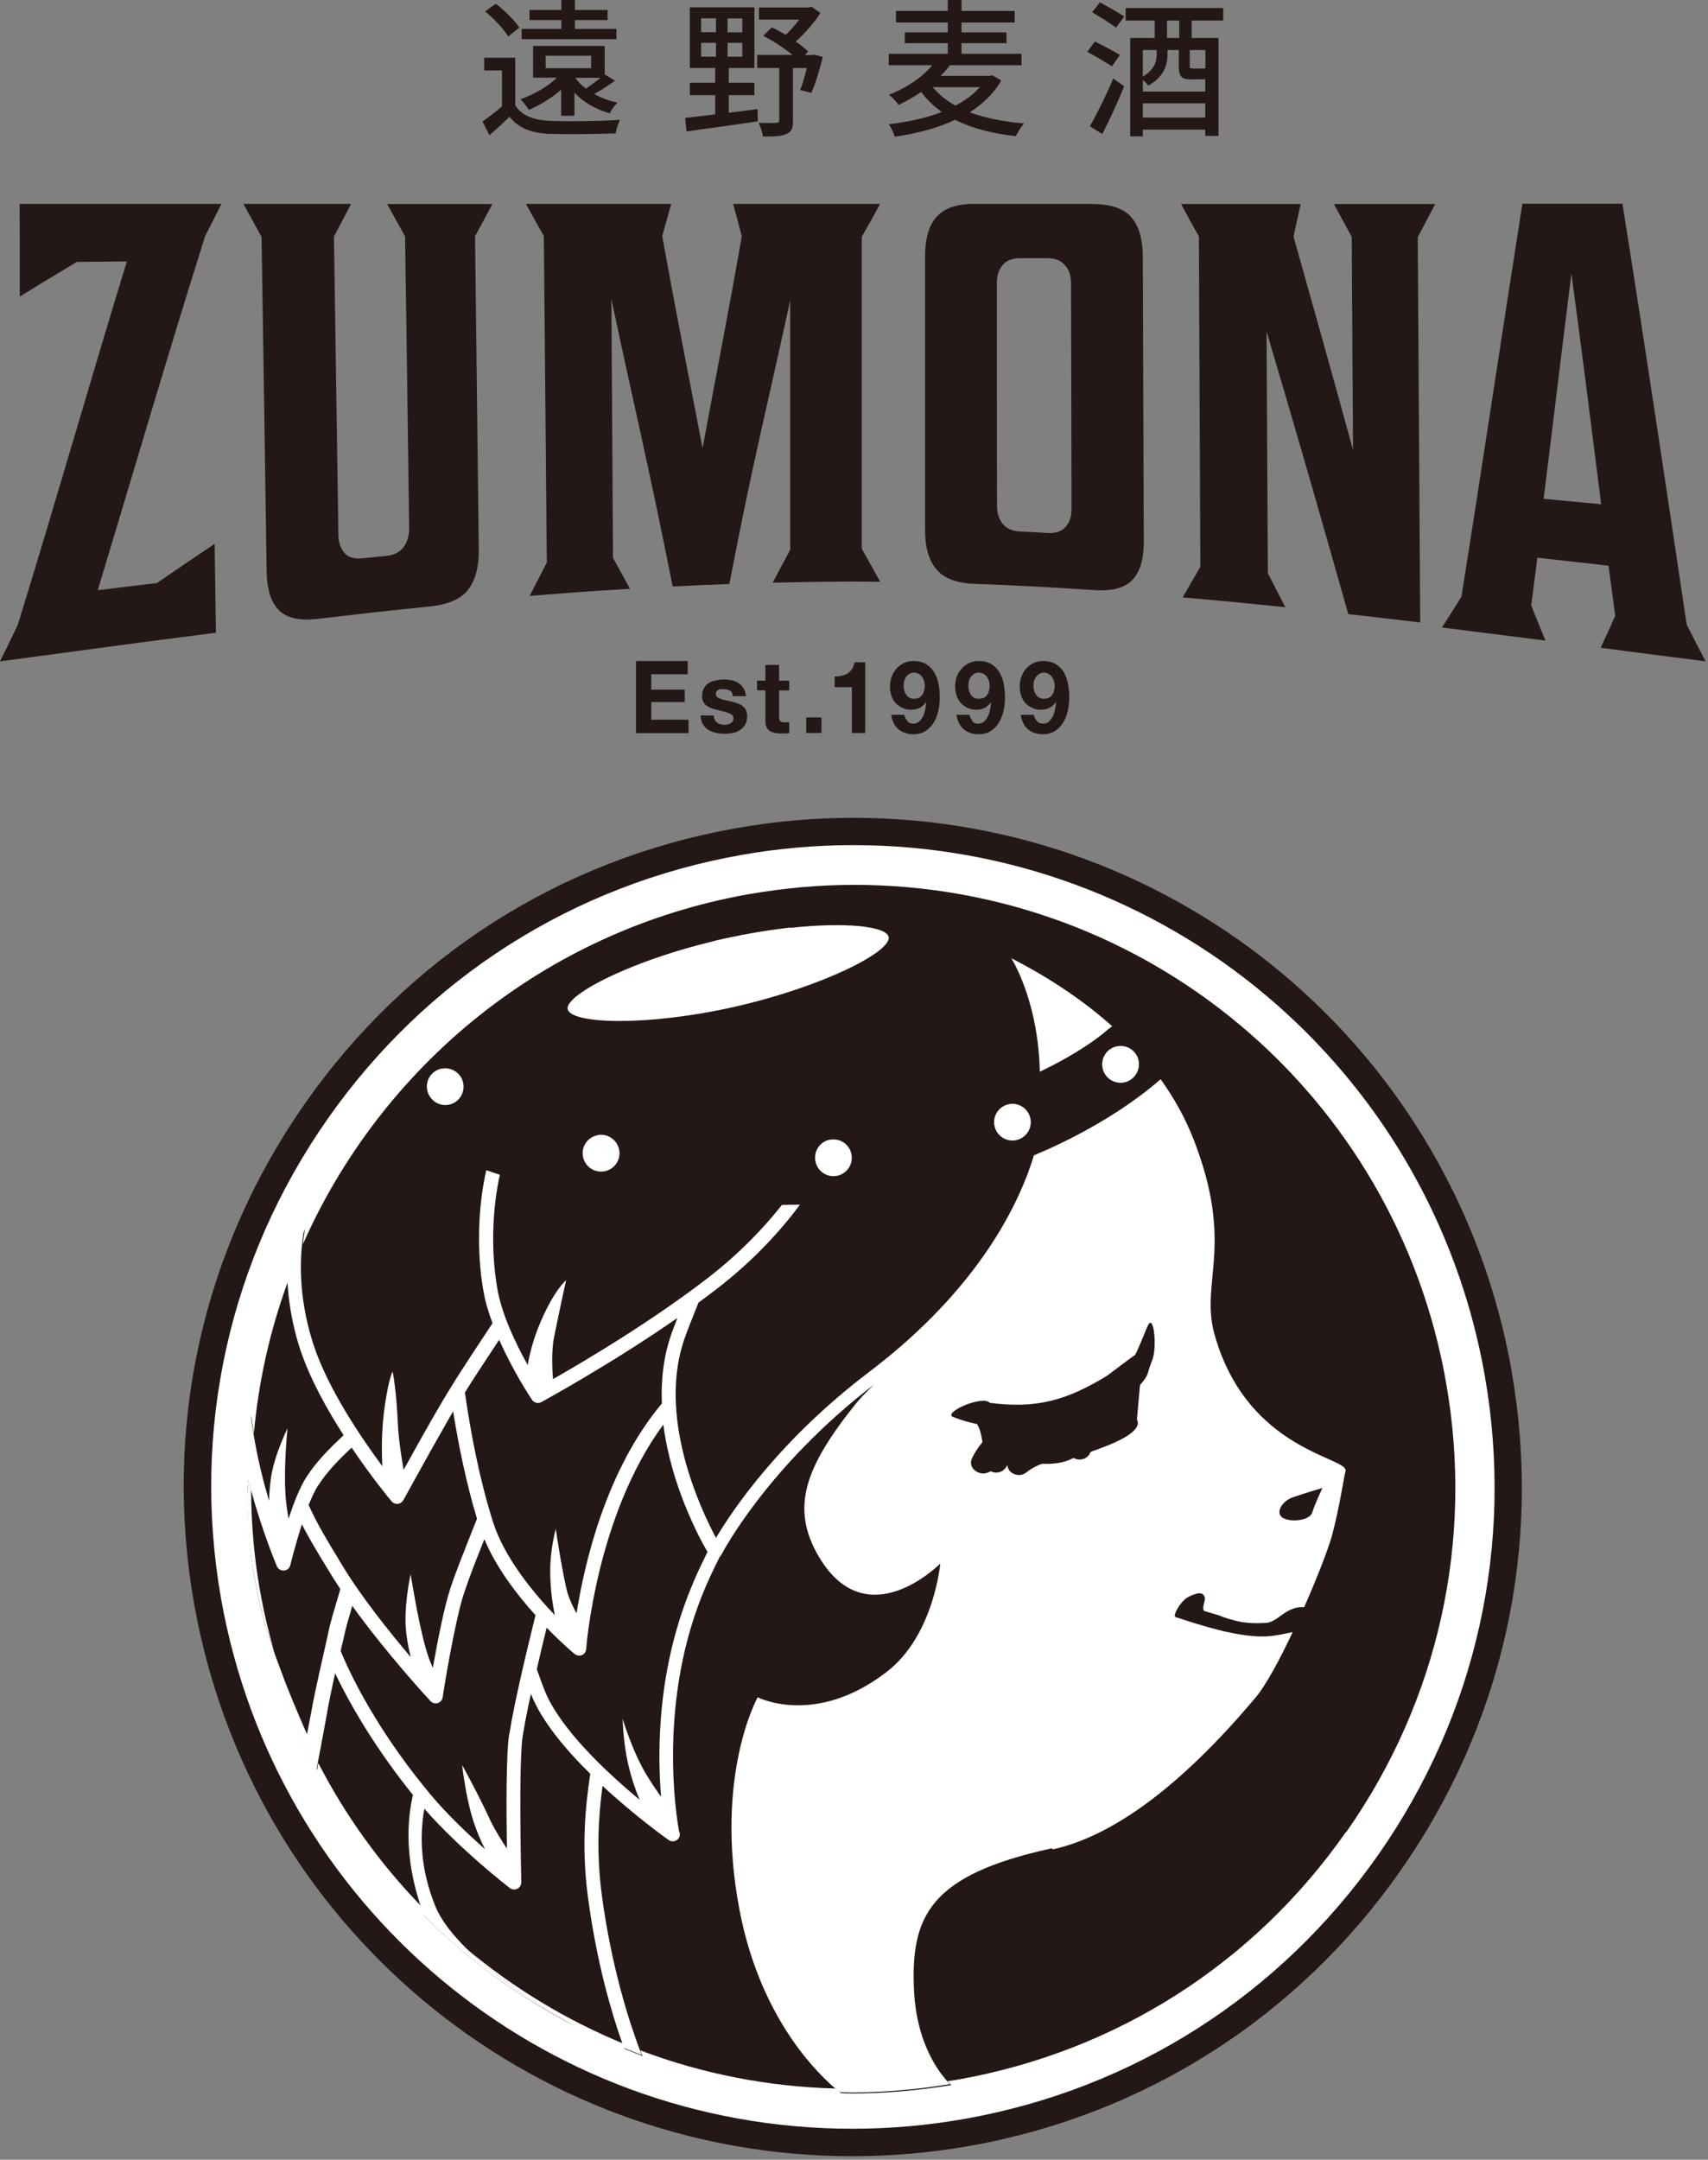 <svg width="386" height="488" viewBox="0 0 386 488" fill="none" xmlns="http://www.w3.org/2000/svg">
<rect x="0" y="0" width="386" height="488" fill="#808080" stroke="none"/>
<g clip-path="url(#clip0_7_1665)">
<path d="M155.419 149.361V152.353H147.181V155.826H154.754V158.633H147.181V162.623H155.604V165.652H143.745V149.361H155.419Z" fill="#231815"/>
<path d="M161.552 162.697C161.7 162.956 161.847 163.14 162.106 163.288C162.328 163.473 162.586 163.584 162.845 163.658C163.14 163.731 163.436 163.768 163.731 163.768C163.953 163.768 164.175 163.768 164.433 163.694C164.655 163.658 164.877 163.547 165.098 163.436C165.283 163.325 165.468 163.177 165.579 162.993C165.726 162.808 165.763 162.549 165.763 162.291C165.763 161.81 165.468 161.441 164.84 161.182C164.212 160.924 163.362 160.702 162.254 160.443C161.81 160.333 161.367 160.222 160.924 160.074C160.48 159.926 160.111 159.742 159.779 159.52C159.446 159.261 159.151 158.966 158.966 158.633C158.781 158.264 158.67 157.821 158.67 157.34C158.67 156.564 158.818 155.936 159.114 155.456C159.409 154.976 159.742 154.57 160.222 154.311C160.665 154.015 161.219 153.831 161.81 153.72C162.401 153.609 162.993 153.535 163.621 153.535C164.249 153.535 164.803 153.609 165.394 153.72C165.948 153.831 166.465 154.052 166.909 154.348C167.352 154.643 167.721 155.013 168.017 155.493C168.312 155.973 168.497 156.564 168.571 157.303H165.616C165.579 156.675 165.357 156.269 164.951 156.047C164.544 155.826 164.064 155.715 163.51 155.715C163.362 155.715 163.14 155.715 162.956 155.715C162.771 155.715 162.586 155.789 162.401 155.863C162.217 155.936 162.106 156.047 161.958 156.195C161.847 156.343 161.773 156.528 161.773 156.786C161.773 157.082 161.884 157.303 162.069 157.488C162.254 157.673 162.549 157.821 162.882 157.931C163.214 158.042 163.584 158.153 163.99 158.227C164.396 158.301 164.84 158.412 165.283 158.522C165.726 158.633 166.17 158.744 166.613 158.892C167.056 159.04 167.426 159.224 167.758 159.483C168.091 159.742 168.386 160.037 168.571 160.407C168.756 160.776 168.867 161.219 168.867 161.773C168.867 162.549 168.719 163.177 168.423 163.694C168.128 164.212 167.721 164.655 167.241 164.951C166.761 165.283 166.207 165.505 165.579 165.616C164.951 165.763 164.323 165.8 163.695 165.8C163.066 165.8 162.402 165.726 161.773 165.579C161.145 165.431 160.591 165.209 160.074 164.914C159.594 164.581 159.187 164.175 158.855 163.658C158.559 163.14 158.375 162.475 158.338 161.663H161.293C161.293 162.032 161.367 162.328 161.515 162.549L161.552 162.697Z" fill="#231815"/>
<path d="M178.361 153.831V156.01H176.07V161.847C176.07 162.401 176.144 162.771 176.329 162.956C176.514 163.14 176.846 163.214 177.363 163.214C177.548 163.214 177.696 163.214 177.881 163.214C178.028 163.214 178.176 163.177 178.361 163.14V165.652C178.102 165.689 177.807 165.726 177.474 165.726C177.142 165.726 176.846 165.726 176.551 165.726C176.07 165.726 175.627 165.726 175.184 165.615C174.74 165.542 174.371 165.394 174.039 165.209C173.706 165.024 173.447 164.729 173.263 164.359C173.078 163.99 172.967 163.51 172.967 162.919V155.973H171.083V153.794H172.967V150.247H176.07V153.794H178.361V153.831Z" fill="#231815"/>
<path d="M185.639 162.106V165.616H182.203V162.106H185.639Z" fill="#231815"/>
<path d="M192.51 165.616V155.271H188.631V152.833C189.185 152.833 189.702 152.833 190.183 152.685C190.7 152.575 191.143 152.427 191.549 152.168C191.956 151.91 192.288 151.577 192.547 151.171C192.842 150.764 192.99 150.247 193.101 149.656H195.539V165.616H192.436H192.51Z" fill="#231815"/>
<path d="M204.997 162.919C205.366 163.325 205.809 163.51 206.364 163.51C206.918 163.51 207.398 163.362 207.767 162.993C208.137 162.66 208.432 162.217 208.654 161.736C208.876 161.219 209.023 160.702 209.134 160.148C209.208 159.594 209.282 159.077 209.319 158.633H209.282C208.876 159.224 208.359 159.668 207.804 159.963C207.213 160.222 206.585 160.37 205.809 160.37C205.181 160.37 204.516 160.222 203.888 159.926C203.26 159.631 202.743 159.224 202.3 158.744C201.893 158.264 201.598 157.673 201.413 157.082C201.229 156.454 201.118 155.826 201.118 155.198C201.118 154.385 201.265 153.609 201.524 152.907C201.783 152.205 202.152 151.577 202.595 151.06C203.076 150.543 203.667 150.136 204.295 149.804C204.96 149.508 205.699 149.361 206.474 149.361C207.657 149.361 208.58 149.619 209.356 150.099C210.095 150.58 210.723 151.208 211.166 151.984C211.609 152.759 211.942 153.646 212.127 154.643C212.311 155.641 212.385 156.638 212.385 157.636C212.385 158.633 212.274 159.631 212.053 160.591C211.831 161.589 211.499 162.475 211.018 163.251C210.538 164.064 209.91 164.692 209.171 165.172C208.432 165.652 207.472 165.911 206.401 165.911C205.736 165.911 205.144 165.8 204.553 165.616C203.999 165.431 203.482 165.135 203.039 164.766C202.595 164.396 202.226 163.916 201.967 163.362C201.672 162.808 201.487 162.18 201.413 161.515H204.369C204.479 162.032 204.701 162.512 205.071 162.882L204.997 162.919ZM207.62 157.71C207.915 157.525 208.174 157.34 208.395 157.045C208.58 156.786 208.765 156.454 208.839 156.084C208.95 155.715 208.987 155.345 208.987 154.939C208.987 154.57 208.95 154.237 208.839 153.868C208.728 153.498 208.58 153.203 208.359 152.907C208.137 152.612 207.878 152.39 207.583 152.242C207.287 152.057 206.918 151.984 206.548 151.984C206.179 151.984 205.846 152.057 205.551 152.242C205.255 152.427 204.997 152.612 204.812 152.907C204.627 153.166 204.443 153.498 204.369 153.831C204.258 154.163 204.221 154.533 204.221 154.902C204.221 155.271 204.258 155.641 204.369 156.01C204.479 156.38 204.59 156.675 204.775 156.971C204.997 157.266 205.218 157.488 205.514 157.636C205.809 157.821 206.142 157.894 206.548 157.894C206.955 157.894 207.324 157.821 207.657 157.673L207.62 157.71Z" fill="#231815"/>
<path d="M219.663 162.919C220.033 163.325 220.476 163.51 221.03 163.51C221.584 163.51 222.064 163.362 222.434 162.993C222.803 162.66 223.099 162.217 223.321 161.736C223.542 161.219 223.69 160.702 223.801 160.148C223.912 159.594 223.949 159.077 223.985 158.633C223.579 159.224 223.062 159.668 222.508 159.963C221.954 160.222 221.289 160.37 220.55 160.37C219.885 160.37 219.257 160.222 218.629 159.926C218.001 159.631 217.484 159.224 217.04 158.744C216.634 158.264 216.338 157.673 216.154 157.082C215.969 156.454 215.858 155.826 215.858 155.198C215.858 154.385 215.969 153.609 216.227 152.907C216.486 152.205 216.855 151.577 217.336 151.06C217.816 150.543 218.37 150.136 219.035 149.804C219.7 149.508 220.402 149.361 221.215 149.361C222.36 149.361 223.321 149.619 224.096 150.099C224.835 150.58 225.463 151.208 225.907 151.984C226.35 152.759 226.682 153.646 226.867 154.643C227.015 155.641 227.126 156.638 227.126 157.636C227.126 158.633 227.015 159.631 226.793 160.591C226.572 161.589 226.239 162.475 225.759 163.251C225.278 164.064 224.65 164.692 223.912 165.172C223.173 165.652 222.212 165.911 221.141 165.911C220.476 165.911 219.885 165.8 219.294 165.616C218.74 165.431 218.222 165.135 217.779 164.766C217.336 164.396 217.003 163.916 216.708 163.362C216.412 162.808 216.264 162.18 216.154 161.515H219.109C219.22 162.032 219.442 162.512 219.811 162.882L219.663 162.919ZM222.286 157.71C222.582 157.525 222.84 157.34 223.062 157.045C223.247 156.786 223.431 156.454 223.505 156.084C223.616 155.715 223.653 155.345 223.653 154.939C223.653 154.57 223.616 154.237 223.505 153.868C223.394 153.498 223.21 153.203 223.025 152.907C222.803 152.612 222.545 152.39 222.249 152.242C221.954 152.057 221.584 151.984 221.178 151.984C220.808 151.984 220.476 152.057 220.18 152.242C219.885 152.427 219.626 152.612 219.442 152.907C219.22 153.166 219.072 153.498 218.998 153.831C218.887 154.163 218.85 154.533 218.85 154.902C218.85 155.271 218.887 155.641 218.998 156.01C219.072 156.38 219.257 156.675 219.405 156.971C219.589 157.266 219.848 157.488 220.143 157.636C220.439 157.821 220.771 157.894 221.178 157.894C221.621 157.894 221.954 157.821 222.286 157.673V157.71Z" fill="#231815"/>
<path d="M234.329 162.919C234.699 163.325 235.142 163.51 235.696 163.51C236.287 163.51 236.731 163.362 237.1 162.993C237.47 162.66 237.765 162.217 237.987 161.736C238.208 161.219 238.356 160.702 238.467 160.148C238.578 159.594 238.615 159.077 238.652 158.633H238.615C238.208 159.224 237.691 159.668 237.137 159.963C236.583 160.222 235.918 160.37 235.179 160.37C234.514 160.37 233.886 160.222 233.221 159.926C232.593 159.631 232.076 159.224 231.633 158.744C231.226 158.264 230.931 157.673 230.746 157.082C230.561 156.454 230.45 155.826 230.45 155.198C230.45 154.385 230.598 153.609 230.82 152.907C231.078 152.205 231.448 151.577 231.891 151.06C232.371 150.543 232.926 150.136 233.591 149.804C234.219 149.508 234.957 149.361 235.77 149.361C236.915 149.361 237.913 149.619 238.652 150.099C239.391 150.58 240.019 151.208 240.462 151.984C240.905 152.759 241.201 153.646 241.386 154.643C241.57 155.641 241.644 156.638 241.644 157.636C241.644 158.633 241.533 159.631 241.312 160.591C241.09 161.589 240.758 162.475 240.277 163.251C239.797 164.064 239.169 164.692 238.43 165.172C237.654 165.652 236.731 165.911 235.659 165.911C234.994 165.911 234.403 165.8 233.812 165.616C233.221 165.431 232.741 165.135 232.298 164.766C231.854 164.396 231.485 163.916 231.226 163.362C230.968 162.808 230.783 162.18 230.672 161.515H233.628C233.738 162.032 233.96 162.512 234.329 162.882V162.919ZM236.989 157.71C237.285 157.525 237.543 157.34 237.765 157.045C237.95 156.786 238.135 156.454 238.208 156.084C238.319 155.715 238.356 155.345 238.356 154.939C238.356 154.57 238.282 154.237 238.172 153.868C238.061 153.498 237.913 153.203 237.691 152.907C237.507 152.612 237.211 152.39 236.915 152.242C236.62 152.057 236.25 151.984 235.881 151.984C235.512 151.984 235.179 152.057 234.921 152.242C234.625 152.427 234.366 152.612 234.182 152.907C233.96 153.166 233.812 153.498 233.701 153.831C233.591 154.163 233.554 154.533 233.554 154.902C233.554 155.271 233.554 155.641 233.701 156.01C233.775 156.38 233.923 156.675 234.145 156.971C234.329 157.266 234.588 157.488 234.884 157.636C235.179 157.821 235.512 157.894 235.918 157.894C236.361 157.894 236.694 157.821 237.026 157.673L236.989 157.71Z" fill="#231815"/>
<path d="M116.444 23.791C117.885 26.119 120.545 27.153 124.276 27.301C128.081 27.486 135.876 27.375 140.125 27.079C139.755 27.781 139.275 29.222 139.127 30.145C135.285 30.293 128.155 30.367 124.239 30.256C120.065 30.072 117.183 28.963 115.151 26.377C113.748 27.744 112.27 29.111 110.607 30.552L109.056 27.449C110.386 26.525 112.048 25.269 113.452 24.013V15.922H109.425V13.041H116.444V23.791ZM114.819 8.201C113.858 6.539 111.605 4.211 109.647 2.586L112.048 0.85C114.006 2.364 116.334 4.581 117.368 6.243L114.856 8.238L114.819 8.201ZM126.825 20.245C124.683 22.166 122.097 23.717 119.511 24.826C119.104 24.198 118.218 22.979 117.627 22.424C120.693 21.316 123.796 19.617 125.828 17.548H120.471V10.381H136.652V16.809L138.98 18.25C137.465 19.321 135.766 20.429 134.288 21.242C135.876 22.129 137.65 22.794 139.571 23.2C138.906 23.754 138.167 24.826 137.797 25.602C134.62 24.715 131.887 23.126 129.818 20.947V26.156H126.825V20.282V20.245ZM139.275 8.866H117.885V6.539H126.862V4.544H119.658V2.253H126.862V-0.037H129.929V2.253H137.317V4.544H129.929V6.539H139.312V8.866H139.275ZM123.316 15.405H133.586V12.598H123.316V15.405ZM130.039 17.585C130.631 18.508 131.443 19.284 132.404 20.023C133.475 19.321 134.731 18.361 135.729 17.585H130.039Z" fill="#231815"/>
<path d="M164.655 25.491C166.798 25.232 169.014 24.936 171.194 24.641L171.268 27.412C165.542 28.298 159.409 29.074 155.161 29.702L154.828 26.636C156.675 26.451 159.04 26.156 161.626 25.823V21.501H155.899V18.693H161.626V15.368H155.899V1.662H170.492V15.368H164.692V18.693H170.492V21.501H164.692V25.491H164.655ZM158.449 7.278H161.81V4.138H158.449V7.278ZM158.449 12.819H161.81V9.679H158.449V12.819ZM167.758 4.175H164.433V7.315H167.758V4.175ZM167.758 9.679H164.433V12.819H167.758V9.679ZM185.971 12.819C185.232 15.664 184.309 18.952 183.348 20.984L180.836 20.356C181.353 19.099 181.87 17.215 182.351 15.368H179.211V27.264C179.211 28.889 178.915 29.776 177.77 30.256C176.624 30.811 174.888 30.847 172.413 30.847C172.302 29.961 171.896 28.631 171.452 27.744C173.226 27.818 174.962 27.818 175.442 27.744C175.923 27.744 176.107 27.596 176.107 27.19V15.368H171.12V12.413H179.1C177.253 10.898 174.74 9.236 172.487 8.091L174.445 6.169C175.442 6.687 176.514 7.241 177.585 7.869C178.656 6.871 179.728 5.615 180.614 4.433H171.526V1.699H182.757L183.385 1.515L185.417 2.918C184.013 5.135 181.907 7.536 179.839 9.384C180.947 10.159 181.907 10.935 182.646 11.637L181.907 12.45H183.348L183.865 12.339L185.971 12.856V12.819Z" fill="#231815"/>
<path d="M226.276 18.176C224.613 21.131 222.101 23.496 219.146 25.38C222.656 26.673 226.756 27.486 231.411 27.892C230.783 28.631 229.97 29.961 229.564 30.773C224.244 30.182 219.7 29 215.858 27.079C211.72 29 206.992 30.219 202.226 30.884C201.967 30.072 201.376 28.779 200.859 28.077C205.034 27.596 209.171 26.71 212.829 25.306C211.055 24.013 209.467 22.535 208.174 20.762C206.659 21.833 204.96 22.794 203.076 23.717C202.595 22.942 201.598 21.907 200.859 21.427C205.366 19.654 208.654 17.178 210.686 14.74H200.859V12.154H214.196V9.753H204.48V7.315H214.196V5.098H202.485V2.475H214.196V0H217.299V2.475H229.305V5.098H217.299V7.315H227.458V9.753H217.299V12.154H230.857V14.74H214.676C214.048 15.59 213.346 16.366 212.57 17.142H223.653L224.207 16.994L226.313 18.213L226.276 18.176ZM210.797 19.691C212.127 21.316 213.863 22.72 215.932 23.865C218.112 22.72 219.996 21.353 221.436 19.691H210.797Z" fill="#231815"/>
<path d="M251.286 14.999C250.03 14.149 247.518 12.671 245.708 11.711L247.444 9.384C249.181 10.27 251.767 11.563 253.097 12.413L251.286 14.999ZM246.299 28.557C247.814 25.897 249.956 21.612 251.582 17.733L254.057 19.506C252.616 23.052 250.732 27.153 249.107 30.293L246.336 28.557H246.299ZM248.627 0.554C250.289 1.478 252.838 2.882 254.094 3.731L252.21 6.243C251.028 5.32 248.59 3.805 246.816 2.771L248.59 0.517L248.627 0.554ZM269.315 4.655V8.571H275.373V30.7H272.381V29.296H258.269V30.811H255.424V8.571H260.965V4.655H254.39V1.81H276.445V4.655H269.352H269.315ZM269.278 17.954C266.95 17.954 266.396 17.289 266.396 14.814V11.305H263.847V12.339C263.847 14.703 262.997 17.437 259.525 19.321C259.266 18.989 258.749 18.471 258.269 18.028V20.688H272.381V17.917H269.278V17.954ZM258.269 11.305V17.289C260.855 15.775 261.409 13.928 261.409 12.302V11.305H258.269ZM272.381 26.562V23.348H258.269V26.562H272.381ZM266.507 4.655H263.736V8.571H266.507V4.655ZM272.381 11.305H268.871V14.814C268.871 15.405 268.945 15.479 269.61 15.479H271.827C272.159 15.479 272.307 15.479 272.418 15.405V11.305H272.381Z" fill="#231815"/>
<path d="M46.327 53.457C37.941 80.019 30.145 106.728 22.092 133.364C27.449 132.699 30.145 132.367 35.465 131.739C40.711 128.155 43.297 126.382 48.506 122.872C48.617 131.037 48.691 135.101 48.802 142.969C29.628 145.408 19.912 146.775 0 149.435C1.589 146.22 2.401 144.595 3.99 141.27C12.45 113.932 20.282 86.41 28.668 59.072C24.161 59.109 21.907 59.146 17.363 59.183C12.228 62.249 9.642 63.801 4.47 67.015C4.47 58.333 4.47 54.085 4.433 46.068C22.683 46.068 31.808 46.068 50.058 46.068C48.58 48.986 47.841 50.464 46.327 53.42V53.457Z" fill="#231815"/>
<path d="M105.805 133.253C104.142 135.359 101.261 136.615 97.197 137.022C87.075 138.056 81.977 138.647 71.78 139.829C67.754 140.31 64.835 139.682 63.062 137.908C61.252 136.135 60.328 133.18 60.254 129.079C59.811 99.303 59.589 83.122 59.109 53.531C57.483 50.538 56.634 49.06 55.008 46.068H79.354C77.802 49.023 77.026 50.464 75.475 53.457C75.881 80.093 76.066 93.909 76.472 120.73C76.472 122.503 76.952 123.907 77.839 124.941C78.689 125.939 80.055 126.345 81.829 126.16C84.045 125.939 85.117 125.828 87.333 125.606C89.107 125.422 90.436 124.72 91.249 123.574C92.099 122.392 92.505 120.915 92.468 119.178C92.099 92.875 91.951 79.797 91.545 53.42C89.919 50.501 89.107 49.023 87.481 46.105H111.272C109.721 49.023 108.945 50.501 107.356 53.383C107.689 82.087 107.874 95.572 108.206 124.129C108.243 128.081 107.43 131.148 105.768 133.253H105.805Z" fill="#231815"/>
<path d="M164.84 131.96C159.705 132.145 157.119 132.256 152.02 132.515C146.516 104.77 143.745 93.872 138.167 67.569C138.315 91.138 138.388 101.63 138.536 126.05C140.051 128.82 140.827 130.187 142.378 133.032C133.327 133.586 128.783 133.918 119.695 134.657C121.247 131.628 122.023 130.113 123.574 127.121C123.316 96.828 123.168 83.639 122.909 53.346C121.284 50.464 120.471 49.023 118.846 46.068H151.688C150.875 49.023 150.469 50.464 149.656 53.346C153.35 73.664 155.161 82.457 158.781 101.261C162.291 82.198 164.064 73.738 167.647 53.383C166.872 50.501 166.465 49.023 165.689 46.068H198.901C197.276 49.097 196.426 50.575 194.763 53.493V124.018C196.426 126.936 197.239 128.414 198.901 131.443C189.148 131.369 184.309 131.443 174.63 131.665C176.218 128.636 176.994 127.158 178.582 124.239C178.582 99.894 178.582 90.695 178.582 67.864C173.041 93.355 170.27 103.699 164.84 131.924V131.96Z" fill="#231815"/>
<path d="M246.89 46.105C251.028 46.105 253.946 47.102 255.646 49.06C257.382 51.018 258.232 54.011 258.269 57.89C258.342 84.341 258.416 95.978 258.49 122.392C258.49 126.308 257.677 129.19 255.904 131.037C254.168 132.884 251.249 133.623 247.112 133.327C236.398 132.625 231.005 132.33 220.291 131.924C216.227 131.776 213.346 130.704 211.646 128.673C209.91 126.641 209.06 123.648 209.06 119.769C209.06 93.651 209.06 83.972 209.06 57.89C209.06 54.048 209.873 51.018 211.609 49.06C213.309 47.066 216.19 46.068 220.254 46.068H246.89V46.105ZM242.051 63.985C242.051 62.323 241.607 60.956 240.684 59.922C239.797 58.887 238.467 58.333 236.731 58.333H230.561C228.751 58.333 227.421 58.887 226.571 59.922C225.722 60.956 225.278 62.286 225.278 63.948C225.278 84.673 225.278 93.54 225.315 114.265C225.315 115.927 225.722 117.257 226.608 118.365C227.458 119.437 228.788 120.028 230.635 120.102C233.11 120.213 234.329 120.286 236.842 120.434C238.578 120.508 239.908 120.065 240.794 119.104C241.681 118.107 242.161 116.777 242.161 115.114C242.124 94.205 242.087 84.895 242.051 63.985Z" fill="#231815"/>
<path d="M266.913 46.105H293.955C293.291 49.06 292.958 50.538 292.33 53.456C297.687 72.519 300.384 82.013 305.777 101.667C305.666 82.383 305.593 72.667 305.482 53.493C303.856 50.538 303.043 49.06 301.455 46.105H324.36C322.808 49.06 321.995 50.575 320.407 53.567C320.591 82.568 320.776 111.605 320.961 140.642C314.459 139.866 311.208 139.497 304.706 138.758C297.317 112.713 293.623 99.783 286.234 74.883C286.345 96.717 286.419 107.43 286.53 129.522C288.118 132.588 288.894 134.14 290.483 137.206C281.21 136.246 276.592 135.802 267.283 134.99C268.871 132.182 269.684 130.815 271.272 128.081C271.125 97.603 271.088 83.934 270.94 53.42C269.314 50.501 268.502 49.06 266.913 46.105Z" fill="#231815"/>
<path d="M381.215 141.196C382.914 144.521 383.764 146.22 385.463 149.434C376.006 148.215 371.277 147.624 361.746 146.368C363.076 143.524 363.704 142.083 365.034 139.164C364.443 134.694 364.147 132.404 363.519 127.823C357.091 127.084 353.877 126.751 347.449 126.013C346.895 130.372 346.599 132.552 346.045 136.8C347.338 140.014 347.966 141.603 349.259 144.743C339.95 143.561 335.258 142.969 325.874 141.787C327.648 139.054 328.497 137.65 330.27 134.842C334.999 105.251 339.395 75.622 344.05 46.031H366.659C371.721 77.691 376.449 109.425 381.178 141.122L381.215 141.196ZM348.853 112.713C354.062 113.193 356.685 113.452 361.857 113.932C359.197 92.875 357.83 81.866 355.133 61.806C352.621 81.792 351.365 92.579 348.853 112.713Z" fill="#231815"/>
<path d="M341.612 309.73C328.83 237.322 266.248 184.789 192.806 184.789C184.05 184.789 175.184 185.565 166.465 187.116C126.751 194.099 92.136 216.19 68.936 249.328C45.736 282.429 36.832 322.549 43.851 362.263C56.634 434.671 119.215 487.204 192.658 487.204C201.413 487.204 210.28 486.429 218.961 484.914C258.675 477.895 293.327 455.803 316.491 422.702C339.691 389.601 348.594 349.481 341.612 309.804V309.73Z" fill="#231815"/>
<path d="M335.553 310.801C323.288 241.349 263.293 190.958 192.806 190.958C184.419 190.958 175.923 191.697 167.573 193.175C129.485 199.899 96.273 221.067 74.034 252.838C51.794 284.609 43.26 323.067 49.947 361.155C62.212 430.571 122.244 480.998 192.658 480.998C201.081 480.998 209.578 480.259 217.927 478.781C256.015 472.058 289.227 450.852 311.466 419.118C333.706 387.347 342.24 348.89 335.553 310.838V310.801ZM304.152 413.983C283.316 443.759 252.136 463.598 216.338 469.915C215.599 470.063 214.861 470.137 214.159 470.248C214.454 470.58 214.75 470.912 214.971 471.134C207.546 472.353 200.046 473.018 192.584 473.018C191.734 473.018 190.885 472.981 190.035 472.944C189.702 472.686 189.259 472.316 188.816 471.91C173.41 471.504 158.522 468.511 144.743 463.302C144.89 463.746 145.075 464.189 145.223 464.558C143.856 464.041 142.526 463.487 141.196 462.97C141.048 462.6 140.901 462.12 140.753 461.714C128.007 456.431 116.186 449.301 105.694 440.545C111.457 446.161 119.474 451.517 126.788 455.951C127.749 456.542 128.709 457.096 129.67 457.65C117.22 451.185 105.879 442.873 95.978 433.046C95.867 432.787 95.756 432.529 95.682 432.27C95.682 432.196 95.609 432.122 95.609 432.048C95.461 431.605 95.313 431.162 95.165 430.682C85.966 421.187 78.097 410.326 71.928 398.356C71.854 398.837 71.743 399.354 71.669 399.834C71.669 399.871 71.669 399.945 71.669 399.982C65.168 387.643 60.439 374.085 57.89 359.714C55.525 346.23 55.23 332.82 56.781 319.889C56.929 321.256 57.151 322.586 57.373 323.916C58.444 311.984 61.067 300.42 65.13 289.411C65.094 288.525 65.057 287.638 65.057 286.715C66.239 283.648 67.569 280.693 68.936 277.738C68.714 278.883 68.566 279.991 68.455 281.136C86.188 241.053 122.946 210.206 169.236 202.041C177.105 200.674 185.084 199.936 193.027 199.936C259.044 199.936 315.345 247.223 326.798 312.353C333.115 348.114 325.098 384.207 304.263 413.946L304.152 413.983Z" fill="white"/>
<path d="M56.745 336.698C56.523 335.923 56.338 335.184 56.116 334.371C56.042 335.295 55.969 336.218 55.932 337.105C55.71 340.023 56.042 342.942 56.08 345.75C56.375 348.557 56.671 351.328 57.04 353.951C57.557 356.574 57.964 359.086 58.481 361.45C59.109 363.778 59.589 365.957 60.217 367.952C60.845 369.947 61.436 371.757 61.953 373.346C61.953 373.383 61.953 373.457 62.027 373.494C60.734 368.913 59.626 364.295 58.776 359.529C57.409 351.845 56.781 344.198 56.745 336.625V336.698Z" fill="white"/>
<path d="M251.36 231.891C243.418 224.798 234.921 219.774 228.566 216.523C229.749 218.481 234.699 227.68 234.994 242.161C244.821 237.47 249.587 233.295 249.698 233.184C250.289 232.667 250.806 232.261 251.323 231.891H251.36Z" fill="white"/>
<path d="M237.95 417.862C250.769 415.055 266.174 404.526 283.833 383.468C286.124 380.735 289.227 374.971 292.145 368.765C289.707 369.282 287.269 369.873 284.609 369.762C278.55 369.541 271.568 367.324 265.657 365.366C264.955 365.145 266.692 361.931 268.391 360.933C268.834 360.674 271.051 359.529 271.827 360.231C272.972 361.266 271.642 362.337 272.011 363.889C272.085 364.11 276.112 365.071 276.075 365.255C279.917 366.585 281.949 366.918 286.124 366.696C288.82 366.548 290.631 362.854 294.731 363.15C297.724 356.389 300.199 349.924 301.012 347.006C302.711 340.725 303.782 333.337 304.078 332.413C305.001 329.236 281.949 328.054 274.487 301.566C271.125 289.633 279.104 281.616 269.795 257.567C267.837 252.542 265.251 247.961 262.295 243.861C259.229 246.558 250.954 253.207 237.507 259.377C236.287 259.931 234.994 260.485 233.664 261.039C230.524 271.457 221.584 290.926 196.389 310.026C176.07 325.431 165.431 341.39 161.81 347.486C158.079 340.504 148.437 319.705 154.828 302.083C155.567 300.051 156.638 297.354 157.857 294.325C159.261 293.29 160.628 292.293 161.995 291.222C170.492 284.683 176.551 277.885 180.799 272.196C179.506 272.196 178.139 272.233 176.698 272.27C172.709 277.331 167.278 283.094 160.074 288.673C147.329 298.536 132.182 307.514 124.978 311.614C124.867 310.284 124.535 305.592 125.2 302.231C126.53 295.581 127.934 289.264 127.934 289.264C127.934 289.264 125.348 291.369 122.281 298.426C120.434 302.674 119.621 306.294 119.252 308.437C116.666 303.782 113.452 297.169 112.418 291.332C110.718 281.69 111.494 271.974 112.972 265.435C111.9 265.103 110.903 264.77 109.905 264.401C108.169 271.827 107.578 282.392 109.277 291.85C109.684 294.177 110.423 296.615 111.309 298.98C103.958 310.063 102.037 313.055 98.231 319.631C96.052 323.399 93.281 328.386 91.212 332.118C90.991 330.825 90.104 325.763 89.919 321.774C89.587 314.015 88.737 309.915 88.737 309.915C88.737 309.915 87.924 311.134 87.001 317.377C86.114 323.177 86.262 328.682 86.41 331.305C81.607 324.803 74.181 313.868 70.93 304.078C69.12 298.647 67.273 290.261 68.271 281.025C68.418 279.917 68.529 278.772 68.751 277.627C67.347 280.582 66.054 283.574 64.872 286.604C64.872 287.527 64.872 288.414 64.946 289.301C65.278 296.024 66.756 301.677 67.901 305.075C70.081 311.577 73.886 318.449 77.654 324.286C74.514 327.241 71.559 330.16 69.231 333.78C67.753 336.07 66.35 339.691 65.204 343.164C64.909 341.39 64.539 338.915 64.466 336.772C64.17 330.307 64.983 322.734 64.983 322.734C64.983 322.734 61.916 328.904 61.215 334.076C60.956 336.034 60.845 337.696 60.808 339.1C59.441 334.556 58.148 329.273 57.262 323.805C57.04 322.475 56.818 321.145 56.67 319.779C55.119 332.746 55.414 346.119 57.779 359.603C60.328 374.011 65.02 387.532 71.559 399.871C71.559 399.797 71.559 399.76 71.559 399.723C71.632 399.243 71.743 398.763 71.817 398.246C71.891 397.876 71.965 397.507 72.039 397.137C72.63 393.997 73.258 390.709 73.886 387.237C73.886 387.237 73.886 387.163 73.886 387.126C74.403 384.207 75.068 381.178 75.733 378.075C79.649 386.313 85.782 396.251 93.318 405.56C92.247 410.215 91.988 415.424 92.764 421.039C93.207 424.106 93.946 427.283 95.017 430.534C95.165 430.977 95.313 431.42 95.461 431.901C95.461 431.975 95.535 432.048 95.535 432.122C95.645 432.381 95.719 432.639 95.83 432.898C105.694 442.762 117.072 451.074 129.522 457.502C128.599 456.948 127.638 456.394 126.641 455.803C119.289 451.37 111.309 446.013 105.546 440.398C102.258 437.183 99.672 433.896 98.342 430.608C95.128 422.628 94.722 415.239 95.904 408.7C103.884 417.825 114.745 426.248 115.225 426.618C115.521 426.839 115.853 426.95 116.186 426.95C116.444 426.95 116.666 426.876 116.925 426.766C117.479 426.47 117.811 425.916 117.811 425.288C117.811 425.029 117.146 398.282 118.144 392.113C118.587 389.453 119.215 386.202 119.991 382.729C119.991 382.803 120.028 382.877 120.065 382.951C122.466 388.936 127.786 395.29 133.401 400.795C132.33 407.925 131.332 417.086 132.884 428.724C134.842 443.427 138.167 454.658 140.568 461.492C140.716 461.898 140.864 462.342 141.011 462.748C142.341 463.265 143.671 463.819 145.038 464.337C144.89 463.967 144.743 463.524 144.558 463.081C144.558 463.007 144.521 462.97 144.484 462.896C142.157 456.689 138.204 444.498 136.024 428.317C134.694 418.306 135.285 410.104 136.172 403.528C143.524 410.363 150.543 415.35 151.097 415.757C151.392 415.941 151.688 416.052 152.02 416.052H152.057C152.944 416.052 153.646 415.35 153.646 414.464C153.646 414.205 153.572 413.983 153.461 413.762C152.833 410.326 148.511 384.022 159.483 358.495C160.517 356.131 161.589 353.877 162.697 351.697C162.845 351.587 162.956 351.476 163.029 351.291C163.14 351.106 173.263 331.453 197.497 312.87C195.909 314.422 194.542 315.789 193.544 317.008C181.981 331.379 178.472 340.688 185.121 351.845C195.983 370.058 212.496 353.286 212.496 353.286C212.496 353.286 211.092 369.541 200.379 377.779C184.235 390.229 171.231 383.505 171.231 383.505C171.231 383.505 161.367 401.09 167.093 431.383C171.489 454.584 183.274 467.107 188.52 471.688C188.963 472.095 189.407 472.427 189.739 472.723C190.589 472.723 191.439 472.797 192.288 472.797C199.751 472.797 207.25 472.132 214.676 470.912C214.454 470.691 214.159 470.358 213.863 470.026C211.425 467.218 207.176 460.864 206.585 450.15C205.662 432.787 210.243 423.662 237.654 417.641L237.95 417.862ZM292.293 338.287C294.916 337.363 298.869 336.218 298.869 336.218C298.869 336.218 297.169 339.765 296.578 341.723C295.987 343.681 291.443 344.013 289.818 342.905C288.229 341.797 289.633 339.211 292.256 338.287H292.293ZM112.787 302.674C115.964 309.915 119.991 315.937 120.249 316.306C120.545 316.749 121.062 317.008 121.579 317.008C121.838 317.008 122.097 316.934 122.318 316.823C122.503 316.712 137.834 308.4 153.092 297.798C152.648 298.98 152.205 300.088 151.873 301.012C149.952 306.294 149.361 311.799 149.582 317.119C136.911 332.228 132.071 353.286 130.298 364.554C129.485 363.076 128.414 360.896 127.971 358.827C126.641 352.769 125.606 345.454 125.606 345.454C125.606 345.454 124.313 350.035 124.35 355.059C124.35 359.123 124.904 362.596 125.385 364.96C120.397 359.714 113.932 351.845 111.42 343.902C108.391 334.334 106.396 323.916 105.066 314.644C106.913 311.651 109.093 308.363 112.824 302.711L112.787 302.674ZM71.928 335.627C73.96 332.45 76.546 329.864 79.464 327.093C84.082 333.928 88.183 338.878 88.515 339.248C88.811 339.617 89.254 339.802 89.734 339.802C89.772 339.802 89.845 339.802 89.882 339.802C90.4 339.765 90.88 339.432 91.138 338.989C91.212 338.878 97.123 328.091 101.002 321.33C101.482 320.444 101.963 319.668 102.406 318.892C103.662 326.761 105.398 335.184 107.8 343.164C107.246 344.567 106.728 345.897 106.211 347.153C104.66 351.106 103.145 354.801 101.778 358.901C100.337 363.224 98.823 371.24 97.825 376.819C97.493 376.191 96.717 374.454 95.83 371.019C94.278 364.997 92.801 355.687 92.801 355.687C92.801 355.687 91.064 363.445 91.84 369.245C92.099 371.277 92.468 373.05 92.838 374.454C88.035 368.765 81.681 360.859 77.396 353.766L76.287 351.919C74.219 348.52 71.743 344.493 69.748 340.06C70.45 338.324 71.189 336.735 71.928 335.553V335.627ZM76.398 360.822C75.548 363.778 74.588 366.696 74.034 369.652C72.741 375.526 71.337 381.289 70.376 386.645C69.674 390.377 69.453 391.522 69.379 391.817C69.379 391.67 69.379 391.744 69.379 391.817C69.12 391.263 68.308 389.453 67.901 388.456C67.236 386.904 66.682 385.574 66.202 384.429C65.315 382.212 64.798 380.956 64.798 380.956C64.798 380.956 64.281 379.7 63.468 377.447C63.062 376.338 62.581 375.045 62.027 373.531C62.027 373.494 61.99 373.42 61.953 373.383C61.436 371.794 60.845 369.984 60.217 367.989C59.589 365.994 59.109 363.815 58.481 361.487C57.964 359.123 57.557 356.611 57.04 353.988C56.67 351.365 56.375 348.594 56.08 345.786C56.042 342.942 55.71 340.023 55.932 337.142C55.932 336.218 56.042 335.332 56.116 334.408C56.301 335.184 56.523 335.96 56.744 336.735C59.33 346.23 62.36 353.36 62.581 353.914C62.84 354.505 63.431 354.874 64.059 354.874C64.096 354.874 64.17 354.874 64.207 354.874C64.909 354.801 65.463 354.32 65.611 353.655C65.611 353.581 66.719 349.111 68.234 344.42C69.97 347.855 71.891 350.958 73.553 353.692L74.662 355.502C75.364 356.685 76.139 357.83 76.915 359.049C76.731 359.64 76.583 360.268 76.398 360.859V360.822ZM115.077 391.781C114.376 396.066 114.412 409.107 114.56 417.678C113.452 416.052 111.79 413.392 110.792 411.286C108.206 405.634 104.438 398.8 104.438 398.8C104.438 398.8 105.14 405.376 106.765 410.769C107.652 413.688 108.723 416.089 109.61 417.825C105.768 414.427 101.187 410.104 97.493 405.708C87.259 393.517 80.462 381.473 76.989 373.05C77.174 372.201 77.359 371.351 77.58 370.501C78.097 367.915 78.873 365.403 79.612 362.854C87.37 373.641 96.791 383.838 97.271 384.355C97.567 384.687 98.01 384.872 98.453 384.872C98.601 384.872 98.749 384.872 98.933 384.798C99.524 384.614 99.968 384.133 100.042 383.505C100.042 383.321 102.665 366.622 104.881 359.936C106.211 355.946 107.689 352.252 109.24 348.372C109.314 348.188 109.388 347.966 109.462 347.781C112.159 354.246 116.814 360.305 121.025 364.96C119.067 372.866 116.26 384.54 115.114 391.781H115.077ZM156.749 357.424C148.585 376.338 148.511 395.253 149.397 406.004C148.474 404.711 147.403 403.122 146.368 401.46C143.006 396.103 140.716 388.382 140.716 388.382C140.716 388.382 140.827 393.886 142.009 398.8C142.822 402.198 143.745 404.784 144.558 406.669C136.948 400.351 126.53 390.561 123.094 381.991C122.429 380.291 121.838 378.703 121.321 377.151C122.06 373.9 122.835 370.649 123.537 367.768C126.936 371.277 129.559 373.494 129.855 373.715C130.15 373.974 130.52 374.085 130.889 374.085C131.111 374.085 131.332 374.048 131.517 373.974C132.071 373.752 132.441 373.198 132.478 372.607C132.478 372.238 134.768 342.388 149.915 321.884C151.651 335.59 157.968 347.375 159.889 350.663C158.818 352.843 157.747 355.059 156.749 357.387V357.424ZM250.363 310.728C250.363 310.728 256.311 306.22 256.495 306.184C257.086 305.334 259.007 300.31 259.451 299.423C260.818 296.8 261.52 304.706 260.374 307.403C259.044 310.58 259.931 310.321 257.64 312.944C257.604 312.981 256.976 320.665 256.939 320.739C258.749 324.138 248.035 327.426 246.484 328.054C245.93 329.605 244.009 330.27 242.642 329.421C240.24 330.677 237.839 330.825 235.475 330.751C234.219 331.194 233.036 331.822 231.928 332.709C230.377 334.002 227.754 333.004 227.643 330.972C227.126 332.524 225.241 333.152 223.948 332.45C223.69 332.524 223.468 332.635 223.21 332.746C221.289 333.558 218.629 331.711 219.663 329.532C220.18 328.349 221.03 327.093 222.027 325.837C221.806 324.323 221.473 322.845 220.808 321.774C219.035 321.404 217.225 320.887 215.415 320.185C212.939 319.187 222.064 315.161 223.69 316.971C234.256 318.375 241.201 316.38 250.326 310.765L250.363 310.728Z" fill="white"/>
<path d="M178.656 209.578C177.696 209.688 176.735 209.799 175.738 209.947C175.184 210.021 174.63 210.095 174.075 210.169C172.044 210.464 169.938 210.834 167.758 211.24C167.574 211.24 167.426 211.314 167.241 211.351C165.911 211.609 164.544 211.905 163.14 212.201C162.328 212.385 161.515 212.57 160.739 212.792C160.591 212.829 160.444 212.866 160.296 212.902C152.944 214.713 146.331 216.966 141.048 219.22C132.884 222.692 127.86 226.165 128.303 228.049C129.042 231.337 145.962 232.002 165.985 227.495C186.008 222.951 201.598 214.971 200.822 211.683C200.305 209.319 191.217 208.285 178.656 209.651V209.578Z" fill="white"/>
<path d="M228.086 249.476C225.833 249.882 224.318 252.025 224.724 254.279C225.131 256.532 227.273 258.047 229.527 257.641C231.78 257.234 233.295 255.091 232.889 252.838C232.482 250.584 230.34 249.07 228.049 249.476H228.086Z" fill="white"/>
<path d="M252.505 236.398C250.252 236.805 248.774 238.947 249.144 241.201C249.55 243.491 251.693 244.969 253.946 244.6C256.2 244.193 257.714 242.051 257.345 239.76C256.939 237.507 254.796 235.992 252.505 236.398Z" fill="white"/>
<path d="M187.634 257.493C185.343 257.899 183.865 260.042 184.272 262.332C184.678 264.586 186.821 266.1 189.074 265.694C191.328 265.288 192.843 263.145 192.436 260.891C192.03 258.601 189.887 257.123 187.634 257.53V257.493Z" fill="white"/>
<path d="M135.101 256.495C132.847 256.902 131.332 259.044 131.739 261.298C132.145 263.551 134.288 265.066 136.578 264.66C138.832 264.253 140.347 262.111 139.94 259.857C139.534 257.604 137.391 256.089 135.138 256.458L135.101 256.495Z" fill="white"/>
<path d="M99.894 241.423C97.64 241.829 96.126 243.972 96.532 246.225C96.938 248.479 99.081 250.03 101.335 249.624C103.588 249.254 105.103 247.075 104.696 244.821C104.327 242.568 102.147 241.053 99.894 241.459V241.423Z" fill="white"/>
</g>
<defs>
<clipPath id="clip0_7_1665">
<rect width="385.463" height="487.167" fill="white"/>
</clipPath>
</defs>
</svg>
